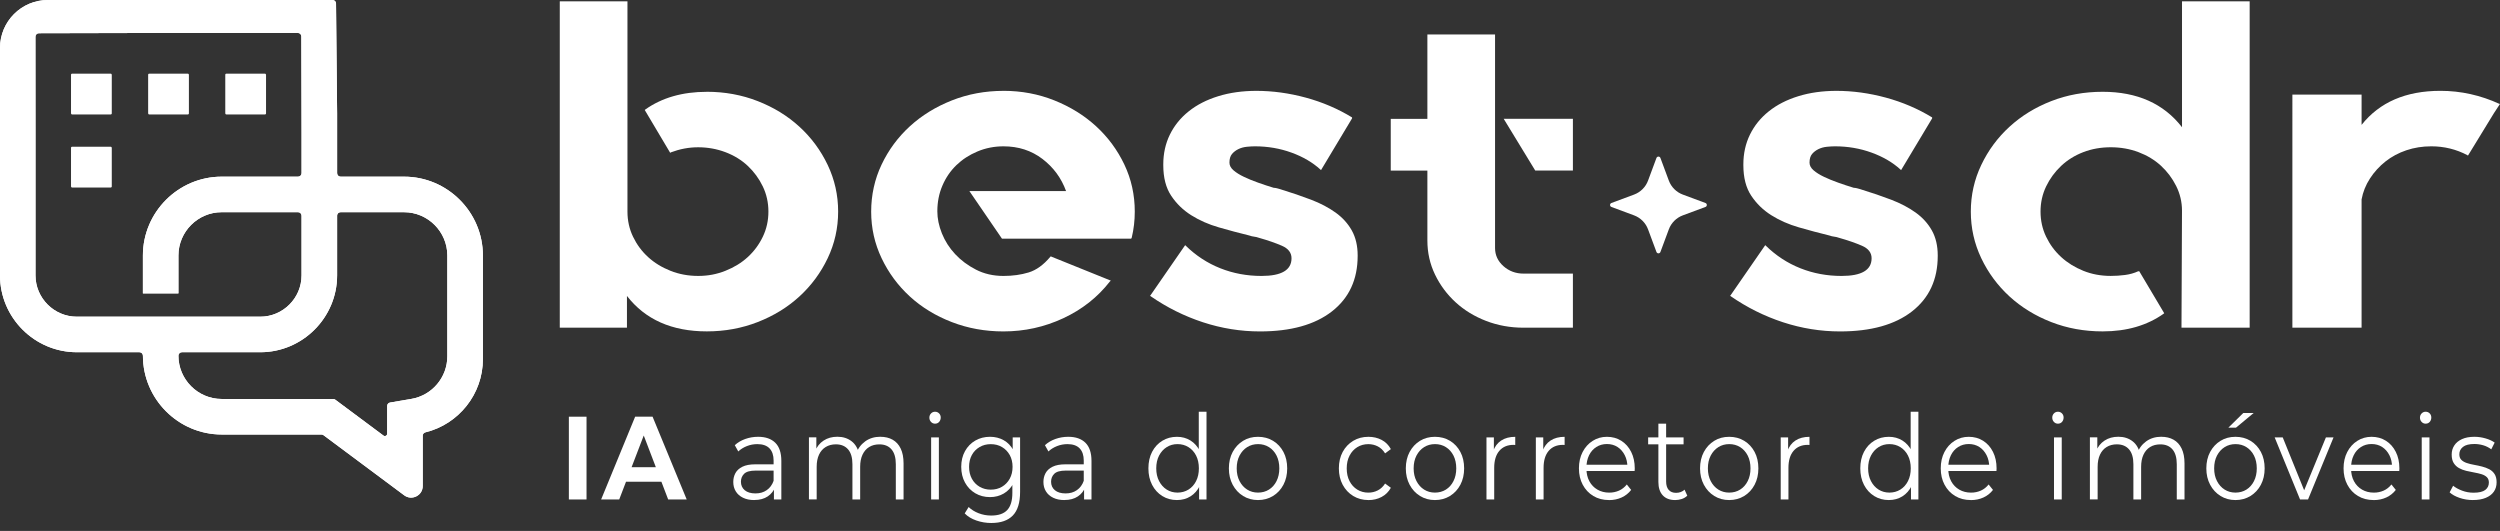 <?xml version="1.0" encoding="UTF-8"?> <svg xmlns="http://www.w3.org/2000/svg" xmlns:xlink="http://www.w3.org/1999/xlink" version="1.1" viewBox="0 0 1667.27 354.07"><rect x="0" y="0" width="1667.27" height="354.07" fill="#333333" stroke="none"/><defs><style> .cls-1, .cls-2, .cls-3 { fill: #fff; } .cls-2 { fill-rule: evenodd; } .cls-3 { clip-rule: evenodd; } .cls-4 { clip-path: url(#clippath); } </style><clipPath id="clippath"><path class="cls-3" d="M198.81,141.52h-50.95c-15.88,0-28.86,12.99-28.86,28.86v25.29h-23.7v-25.29c0-28.91,23.65-52.56,52.56-52.56h50.94c1.28,0,2.32-1.04,2.32-2.32v-27.2l-.15-64.02c0-1.28-1.04-2.31-2.32-2.31h-86.25l-86.45.2c-1.28,0-2.31,1.04-2.31,2.32l.04,63.82v95.35c0,15.15,12.4,27.55,27.55,27.55h122.33c15.15,0,27.55-12.4,27.55-27.55v-39.82c0-1.28-1.04-2.32-2.32-2.32ZM224.83,143.84v39.81c0,28.19-23.06,51.25-51.25,51.25h-52.26c-1.28,0-2.32,1.04-2.32,2.32h0c0,15.87,12.99,28.86,28.86,28.86h74.35c.5,0,.98.16,1.38.46l32.15,23.94c.48.36,1.09.41,1.62.14.54-.27.85-.78.85-1.38v-18.51c0-1.13.81-2.09,1.93-2.28l14.19-2.42c13.86-2.37,24-14.38,24-28.45v-67.2c0-15.87-12.99-28.86-28.86-28.86h-42.34c-1.28,0-2.32,1.04-2.32,2.32ZM92.98,234.9h-41.73c-28.19,0-51.25-23.06-51.25-51.25V31.96C0,14.31,14.31,0,31.96,0h189.82c1.27,0,2.3,1.02,2.32,2.29l.73,73.39v39.82c0,1.28,1.04,2.32,2.32,2.32h42.34c28.91,0,52.56,23.65,52.56,52.56v69.15c0,23.23-16.11,43.38-38.37,48.81-1.03.25-1.76,1.13-1.76,2.19v33.56c0,3.01-1.59,5.58-4.27,6.93-2.68,1.35-5.7,1.08-8.1-.71l-53.8-40.07c-.4-.3-.89-.46-1.38-.46h-66.5c-28.91,0-52.56-23.65-52.56-52.56h0c0-1.28-1.04-2.32-2.32-2.32Z"></path></clipPath></defs><g><g id="Camada_1"><g><path class="cls-2" d="M198.81,141.52h-50.95c-15.88,0-28.86,12.99-28.86,28.86v25.29h-23.7v-25.29c0-28.91,23.65-52.56,52.56-52.56h50.94c1.28,0,2.32-1.04,2.32-2.32v-27.2l-.15-64.02c0-1.28-1.04-2.31-2.32-2.31h-86.25l-86.45.2c-1.28,0-2.31,1.04-2.31,2.32l.04,63.82v95.35c0,15.15,12.4,27.55,27.55,27.55h122.33c15.15,0,27.55-12.4,27.55-27.55v-39.82c0-1.28-1.04-2.32-2.32-2.32ZM224.83,143.84v39.81c0,28.19-23.06,51.25-51.25,51.25h-52.26c-1.28,0-2.32,1.04-2.32,2.32h0c0,15.87,12.99,28.86,28.86,28.86h74.35c.5,0,.98.16,1.38.46l32.15,23.94c.48.36,1.09.41,1.62.14.54-.27.85-.78.85-1.38v-18.51c0-1.13.81-2.09,1.93-2.28l14.19-2.42c13.86-2.37,24-14.38,24-28.45v-67.2c0-15.87-12.99-28.86-28.86-28.86h-42.34c-1.28,0-2.32,1.04-2.32,2.32ZM92.98,234.9h-41.73c-28.19,0-51.25-23.06-51.25-51.25V31.96C0,14.31,14.31,0,31.96,0h189.82c1.27,0,2.3,1.02,2.32,2.29l.73,73.39v39.82c0,1.28,1.04,2.32,2.32,2.32h42.34c28.91,0,52.56,23.65,52.56,52.56v69.15c0,23.23-16.11,43.38-38.37,48.81-1.03.25-1.76,1.13-1.76,2.19v33.56c0,3.01-1.59,5.58-4.27,6.93-2.68,1.35-5.7,1.08-8.1-.71l-53.8-40.07c-.4-.3-.89-.46-1.38-.46h-66.5c-28.91,0-52.56-23.65-52.56-52.56h0c0-1.28-1.04-2.32-2.32-2.32Z"></path><g class="cls-4"><rect class="cls-1" width="322.04" height="332.37"></rect></g></g><g><path class="cls-1" d="M379.38,333.1v-55.2h11.78v55.2h-11.78Z"></path><path class="cls-1" d="M400.9,333.1l22.68-55.2h11.63l22.76,55.2h-12.36l-18.61-48.73h4.65l-18.69,48.73h-12.07ZM412.24,321.27l3.13-9.7h26.17l3.2,9.7h-32.5Z"></path><path class="cls-1" d="M502.98,333.49c-2.86,0-5.34-.51-7.45-1.54-2.11-1.02-3.72-2.44-4.83-4.26-1.12-1.81-1.67-3.9-1.67-6.27,0-2.16.47-4.11,1.42-5.88.95-1.76,2.5-3.18,4.65-4.26,2.16-1.08,5.05-1.62,8.69-1.62h13.16v4.18h-13.01c-3.68,0-6.24.71-7.67,2.13-1.43,1.42-2.14,3.18-2.14,5.28,0,2.37.85,4.26,2.54,5.68,1.7,1.42,4.07,2.13,7.12,2.13s5.42-.72,7.53-2.17c2.11-1.45,3.65-3.54,4.62-6.27l1.16,3.86c-.97,2.73-2.65,4.92-5.05,6.54-2.4,1.63-5.42,2.44-9.05,2.44ZM516.14,333.1v-9.15l-.22-1.5v-15.3c0-3.52-.91-6.23-2.73-8.12-1.82-1.89-4.52-2.84-8.11-2.84-2.47,0-4.82.45-7.05,1.34-2.23.89-4.12,2.08-5.67,3.55l-2.33-4.18c1.94-1.79,4.26-3.17,6.98-4.14,2.71-.97,5.57-1.46,8.58-1.46,4.94,0,8.76,1.33,11.45,3.98,2.69,2.66,4.04,6.69,4.04,12.1v25.71h-4.94Z"></path><path class="cls-1" d="M587.17,291.3c3.1,0,5.8.64,8.11,1.93,2.3,1.29,4.1,3.25,5.38,5.88,1.28,2.63,1.93,5.94,1.93,9.94v24.05h-5.16v-23.5c0-4.36-.96-7.66-2.87-9.9-1.92-2.23-4.62-3.35-8.11-3.35-2.62,0-4.88.59-6.8,1.77-1.92,1.18-3.39,2.89-4.44,5.12-1.04,2.24-1.56,4.93-1.56,8.08v21.76h-5.16v-23.5c0-4.36-.97-7.66-2.91-9.9-1.94-2.23-4.65-3.35-8.14-3.35-2.57,0-4.82.59-6.76,1.77-1.94,1.18-3.43,2.89-4.47,5.12-1.04,2.24-1.56,4.93-1.56,8.08v21.76h-5.16v-41.4h4.94v11.2l-.8-1.97c1.16-3,3.04-5.35,5.63-7.06,2.59-1.71,5.66-2.56,9.2-2.56,3.73,0,6.91,1.01,9.52,3.04,2.62,2.02,4.31,5.06,5.09,9.11l-2.04-.87c1.11-3.36,3.09-6.08,5.93-8.16,2.84-2.08,6.24-3.12,10.22-3.12Z"></path><path class="cls-1" d="M623.59,282.55c-1.07,0-1.96-.39-2.69-1.18-.73-.79-1.09-1.73-1.09-2.84s.36-2.04,1.09-2.8c.73-.76,1.62-1.14,2.69-1.14s1.96.37,2.69,1.1,1.09,1.66,1.09,2.76-.35,2.13-1.05,2.92c-.7.79-1.61,1.18-2.73,1.18ZM620.98,333.1v-41.4h5.16v41.4h-5.16Z"></path><path class="cls-1" d="M660.24,331.52c-3.64,0-6.91-.85-9.81-2.56-2.91-1.71-5.2-4.09-6.87-7.14-1.67-3.05-2.51-6.54-2.51-10.49s.84-7.42,2.51-10.45c1.67-3.02,3.96-5.38,6.87-7.06,2.91-1.68,6.18-2.52,9.81-2.52,3.39,0,6.45.76,9.16,2.29,2.71,1.53,4.87,3.78,6.47,6.78,1.6,3,2.4,6.65,2.4,10.96s-.8,7.96-2.4,10.96-3.76,5.28-6.47,6.86c-2.72,1.58-5.77,2.37-9.16,2.37ZM661.18,348.79c-3.49,0-6.83-.55-10.03-1.66-3.2-1.1-5.79-2.68-7.78-4.73l2.62-4.26c1.79,1.73,4.01,3.11,6.65,4.14,2.64,1.02,5.44,1.54,8.4,1.54,4.85,0,8.41-1.22,10.69-3.67,2.28-2.44,3.42-6.24,3.42-11.39v-10.33l.73-7.1-.51-7.1v-12.54h4.94v36.35c0,7.15-1.61,12.39-4.83,15.73-3.22,3.34-7.99,5.01-14.29,5.01ZM660.75,326.55c2.81,0,5.31-.64,7.49-1.93,2.18-1.29,3.9-3.08,5.16-5.36,1.26-2.29,1.89-4.93,1.89-7.92s-.63-5.62-1.89-7.88c-1.26-2.26-2.98-4.03-5.16-5.32s-4.68-1.93-7.49-1.93-5.25.64-7.45,1.93c-2.21,1.29-3.93,3.06-5.16,5.32-1.24,2.26-1.85,4.89-1.85,7.88s.62,5.64,1.85,7.92c1.24,2.29,2.96,4.07,5.16,5.36,2.21,1.29,4.69,1.93,7.45,1.93Z"></path><path class="cls-1" d="M709.82,333.49c-2.86,0-5.34-.51-7.45-1.54-2.11-1.02-3.72-2.44-4.83-4.26-1.12-1.81-1.67-3.9-1.67-6.27,0-2.16.47-4.11,1.42-5.88.95-1.76,2.5-3.18,4.65-4.26,2.16-1.08,5.05-1.62,8.69-1.62h13.16v4.18h-13.01c-3.68,0-6.24.71-7.67,2.13-1.43,1.42-2.14,3.18-2.14,5.28,0,2.37.85,4.26,2.54,5.68,1.7,1.42,4.07,2.13,7.12,2.13s5.42-.72,7.53-2.17c2.11-1.45,3.65-3.54,4.62-6.27l1.16,3.86c-.97,2.73-2.65,4.92-5.05,6.54-2.4,1.63-5.42,2.44-9.05,2.44ZM722.98,333.1v-9.15l-.22-1.5v-15.3c0-3.52-.91-6.23-2.73-8.12-1.82-1.89-4.52-2.84-8.11-2.84-2.47,0-4.82.45-7.05,1.34-2.23.89-4.12,2.08-5.67,3.55l-2.33-4.18c1.94-1.79,4.26-3.17,6.98-4.14,2.71-.97,5.57-1.46,8.58-1.46,4.94,0,8.76,1.33,11.45,3.98,2.69,2.66,4.04,6.69,4.04,12.1v25.71h-4.94Z"></path><path class="cls-1" d="M784.93,333.49c-3.64,0-6.9-.89-9.78-2.68-2.88-1.79-5.15-4.27-6.8-7.45-1.65-3.18-2.47-6.85-2.47-11s.82-7.88,2.47-11.04c1.65-3.15,3.91-5.61,6.8-7.37,2.88-1.76,6.14-2.64,9.78-2.64,3.34,0,6.34.82,8.98,2.44,2.64,1.63,4.75,4.01,6.33,7.14,1.57,3.13,2.36,6.95,2.36,11.47s-.78,8.28-2.33,11.43c-1.55,3.15-3.65,5.56-6.29,7.21-2.64,1.66-5.66,2.48-9.05,2.48ZM785.29,328.52c2.71,0,5.15-.67,7.31-2.01,2.16-1.34,3.85-3.23,5.09-5.68,1.24-2.44,1.85-5.27,1.85-8.48s-.62-6.1-1.85-8.52c-1.24-2.42-2.93-4.3-5.09-5.64-2.16-1.34-4.59-2.01-7.31-2.01s-5.07.67-7.2,2.01c-2.13,1.34-3.83,3.22-5.09,5.64-1.26,2.42-1.89,5.26-1.89,8.52s.63,6.03,1.89,8.48c1.26,2.44,2.96,4.34,5.09,5.68,2.13,1.34,4.53,2.01,7.2,2.01ZM799.69,333.1v-12.46l.51-8.36-.73-8.36v-29.33h5.16v58.51h-4.94Z"></path><path class="cls-1" d="M838.95,333.49c-3.68,0-6.99-.91-9.92-2.72-2.93-1.81-5.25-4.31-6.94-7.49-1.7-3.18-2.54-6.82-2.54-10.92s.85-7.81,2.54-10.96c1.7-3.15,4-5.62,6.91-7.41,2.91-1.79,6.23-2.68,9.96-2.68s7.14.89,10.07,2.68c2.93,1.79,5.23,4.26,6.91,7.41,1.67,3.15,2.51,6.81,2.51,10.96s-.84,7.74-2.51,10.92c-1.67,3.18-3.99,5.68-6.94,7.49s-6.3,2.72-10.03,2.72ZM838.95,328.52c2.76,0,5.21-.67,7.34-2.01,2.13-1.34,3.82-3.23,5.05-5.68s1.85-5.27,1.85-8.48-.62-6.1-1.85-8.52-2.92-4.3-5.05-5.64c-2.13-1.34-4.56-2.01-7.27-2.01s-5.14.67-7.27,2.01c-2.13,1.34-3.83,3.22-5.09,5.64-1.26,2.42-1.89,5.26-1.89,8.52s.63,6.03,1.89,8.48c1.26,2.44,2.96,4.34,5.09,5.68,2.13,1.34,4.53,2.01,7.2,2.01Z"></path><path class="cls-1" d="M912.6,333.49c-3.78,0-7.16-.91-10.14-2.72-2.98-1.81-5.32-4.31-7.02-7.49-1.7-3.18-2.54-6.82-2.54-10.92s.85-7.81,2.54-10.96c1.7-3.15,4.04-5.62,7.02-7.41,2.98-1.79,6.36-2.68,10.14-2.68,3.25,0,6.18.68,8.8,2.05,2.62,1.37,4.68,3.42,6.18,6.15l-3.85,2.84c-1.31-2.1-2.93-3.65-4.87-4.65-1.94-1-4.05-1.5-6.33-1.5-2.71,0-5.16.67-7.34,2.01-2.18,1.34-3.9,3.22-5.16,5.64-1.26,2.42-1.89,5.26-1.89,8.52s.63,6.1,1.89,8.52c1.26,2.42,2.98,4.3,5.16,5.64,2.18,1.34,4.63,2.01,7.34,2.01,2.28,0,4.39-.5,6.33-1.5,1.94-1,3.56-2.52,4.87-4.57l3.85,2.84c-1.5,2.68-3.56,4.72-6.18,6.11-2.62,1.39-5.55,2.09-8.8,2.09Z"></path><path class="cls-1" d="M956.95,333.49c-3.68,0-6.99-.91-9.92-2.72s-5.25-4.31-6.94-7.49c-1.7-3.18-2.54-6.82-2.54-10.92s.85-7.81,2.54-10.96c1.7-3.15,4-5.62,6.91-7.41,2.91-1.79,6.23-2.68,9.96-2.68s7.14.89,10.07,2.68c2.93,1.79,5.24,4.26,6.91,7.41,1.67,3.15,2.51,6.81,2.51,10.96s-.84,7.74-2.51,10.92c-1.67,3.18-3.99,5.68-6.94,7.49-2.96,1.81-6.3,2.72-10.03,2.72ZM956.95,328.52c2.76,0,5.21-.67,7.34-2.01,2.13-1.34,3.82-3.23,5.05-5.68,1.24-2.44,1.85-5.27,1.85-8.48s-.62-6.1-1.85-8.52c-1.24-2.42-2.92-4.3-5.05-5.64-2.13-1.34-4.56-2.01-7.27-2.01s-5.14.67-7.27,2.01c-2.13,1.34-3.83,3.22-5.09,5.64-1.26,2.42-1.89,5.26-1.89,8.52s.63,6.03,1.89,8.48c1.26,2.44,2.96,4.34,5.09,5.68,2.13,1.34,4.53,2.01,7.2,2.01Z"></path><path class="cls-1" d="M991.34,333.1v-41.4h4.94v11.28l-.51-1.97c1.07-3.15,2.86-5.56,5.38-7.21,2.52-1.66,5.65-2.48,9.38-2.48v5.44c-.19,0-.39-.01-.58-.04-.19-.03-.39-.04-.58-.04-4.02,0-7.17,1.33-9.45,3.98-2.28,2.66-3.42,6.43-3.42,11.32v21.13h-5.16Z"></path><path class="cls-1" d="M1024.27,333.1v-41.4h4.94v11.28l-.51-1.97c1.07-3.15,2.86-5.56,5.38-7.21,2.52-1.66,5.65-2.48,9.38-2.48v5.44c-.19,0-.39-.01-.58-.04-.19-.03-.39-.04-.58-.04-4.02,0-7.17,1.33-9.45,3.98-2.28,2.66-3.42,6.43-3.42,11.32v21.13h-5.16Z"></path><path class="cls-1" d="M1073.06,333.49c-3.97,0-7.46-.91-10.47-2.72-3.01-1.81-5.36-4.31-7.05-7.49-1.7-3.18-2.54-6.82-2.54-10.92s.81-7.73,2.44-10.88c1.62-3.15,3.85-5.64,6.69-7.45,2.84-1.81,6.02-2.72,9.56-2.72s6.77.88,9.56,2.64c2.79,1.76,4.98,4.23,6.58,7.41,1.6,3.18,2.4,6.85,2.4,11,0,.26-.01.54-.04.83-.03.29-.04.59-.04.91h-33.23v-4.18h30.46l-2.04,1.66c0-3-.59-5.66-1.78-8-1.19-2.34-2.8-4.17-4.83-5.48-2.04-1.31-4.39-1.97-7.05-1.97s-4.97.66-7.05,1.97c-2.08,1.31-3.71,3.15-4.87,5.52-1.16,2.37-1.75,5.07-1.75,8.12v.87c0,3.15.64,5.93,1.93,8.32,1.28,2.39,3.08,4.26,5.38,5.6,2.3,1.34,4.93,2.01,7.89,2.01,2.33,0,4.5-.45,6.51-1.34,2.01-.89,3.74-2.26,5.2-4.1l2.91,3.63c-1.7,2.21-3.82,3.89-6.36,5.05-2.54,1.16-5.34,1.74-8.4,1.74Z"></path><path class="cls-1" d="M1099.16,296.35v-4.65h23.63v4.65h-23.63ZM1117.19,333.49c-3.59,0-6.35-1.05-8.29-3.15-1.94-2.1-2.91-5.07-2.91-8.91v-38.88h5.16v38.56c0,2.42.57,4.29,1.71,5.6,1.14,1.31,2.77,1.97,4.91,1.97,2.28,0,4.17-.71,5.67-2.13l1.82,4.02c-1.02,1-2.24,1.74-3.67,2.21-1.43.47-2.9.71-4.4.71Z"></path><path class="cls-1" d="M1153.18,333.49c-3.68,0-6.99-.91-9.92-2.72s-5.25-4.31-6.94-7.49c-1.7-3.18-2.54-6.82-2.54-10.92s.85-7.81,2.54-10.96c1.7-3.15,4-5.62,6.91-7.41,2.91-1.79,6.23-2.68,9.96-2.68s7.14.89,10.07,2.68c2.93,1.79,5.24,4.26,6.91,7.41,1.67,3.15,2.51,6.81,2.51,10.96s-.84,7.74-2.51,10.92c-1.67,3.18-3.99,5.68-6.94,7.49-2.96,1.81-6.3,2.72-10.03,2.72ZM1153.18,328.52c2.76,0,5.21-.67,7.34-2.01,2.13-1.34,3.82-3.23,5.05-5.68,1.24-2.44,1.85-5.27,1.85-8.48s-.62-6.1-1.85-8.52c-1.24-2.42-2.92-4.3-5.05-5.64-2.13-1.34-4.56-2.01-7.27-2.01s-5.14.67-7.27,2.01c-2.13,1.34-3.83,3.22-5.09,5.64-1.26,2.42-1.89,5.26-1.89,8.52s.63,6.03,1.89,8.48c1.26,2.44,2.96,4.34,5.09,5.68,2.13,1.34,4.53,2.01,7.2,2.01Z"></path><path class="cls-1" d="M1187.57,333.1v-41.4h4.94v11.28l-.51-1.97c1.07-3.15,2.86-5.56,5.38-7.21,2.52-1.66,5.65-2.48,9.38-2.48v5.44c-.19,0-.39-.01-.58-.04-.19-.03-.39-.04-.58-.04-4.02,0-7.17,1.33-9.45,3.98-2.28,2.66-3.42,6.43-3.42,11.32v21.13h-5.16Z"></path><path class="cls-1" d="M1259.69,333.49c-3.64,0-6.9-.89-9.78-2.68-2.88-1.79-5.15-4.27-6.8-7.45-1.65-3.18-2.47-6.85-2.47-11s.82-7.88,2.47-11.04c1.65-3.15,3.91-5.61,6.8-7.37,2.88-1.76,6.14-2.64,9.78-2.64,3.34,0,6.34.82,8.98,2.44,2.64,1.63,4.75,4.01,6.33,7.14,1.58,3.13,2.36,6.95,2.36,11.47s-.78,8.28-2.33,11.43c-1.55,3.15-3.65,5.56-6.29,7.21-2.64,1.66-5.66,2.48-9.05,2.48ZM1260.05,328.52c2.71,0,5.15-.67,7.31-2.01,2.16-1.34,3.85-3.23,5.09-5.68,1.24-2.44,1.85-5.27,1.85-8.48s-.62-6.1-1.85-8.52c-1.24-2.42-2.93-4.3-5.09-5.64-2.16-1.34-4.59-2.01-7.31-2.01s-5.07.67-7.2,2.01c-2.13,1.34-3.83,3.22-5.09,5.64-1.26,2.42-1.89,5.26-1.89,8.52s.63,6.03,1.89,8.48c1.26,2.44,2.96,4.34,5.09,5.68,2.13,1.34,4.53,2.01,7.2,2.01ZM1274.45,333.1v-12.46l.51-8.36-.73-8.36v-29.33h5.16v58.51h-4.94Z"></path><path class="cls-1" d="M1314.36,333.49c-3.97,0-7.46-.91-10.47-2.72-3.01-1.81-5.36-4.31-7.05-7.49-1.7-3.18-2.54-6.82-2.54-10.92s.81-7.73,2.44-10.88c1.62-3.15,3.85-5.64,6.69-7.45,2.84-1.81,6.02-2.72,9.56-2.72s6.77.88,9.56,2.64c2.79,1.76,4.98,4.23,6.58,7.41,1.6,3.18,2.4,6.85,2.4,11,0,.26-.01.54-.04.83-.03.29-.04.59-.04.91h-33.23v-4.18h30.46l-2.04,1.66c0-3-.59-5.66-1.78-8-1.19-2.34-2.8-4.17-4.83-5.48-2.04-1.31-4.39-1.97-7.05-1.97s-4.97.66-7.05,1.97c-2.08,1.31-3.71,3.15-4.87,5.52-1.16,2.37-1.75,5.07-1.75,8.12v.87c0,3.15.64,5.93,1.93,8.32,1.28,2.39,3.08,4.26,5.38,5.6,2.3,1.34,4.93,2.01,7.89,2.01,2.33,0,4.5-.45,6.51-1.34,2.01-.89,3.74-2.26,5.2-4.1l2.91,3.63c-1.7,2.21-3.82,3.89-6.36,5.05-2.54,1.16-5.34,1.74-8.4,1.74Z"></path><path class="cls-1" d="M1372.45,282.55c-1.07,0-1.96-.39-2.69-1.18-.73-.79-1.09-1.73-1.09-2.84s.36-2.04,1.09-2.8c.73-.76,1.62-1.14,2.69-1.14s1.96.37,2.69,1.1c.73.74,1.09,1.66,1.09,2.76s-.35,2.13-1.05,2.92c-.7.79-1.61,1.18-2.73,1.18ZM1369.83,333.1v-41.4h5.16v41.4h-5.16Z"></path><path class="cls-1" d="M1441.45,291.3c3.1,0,5.8.64,8.11,1.93,2.3,1.29,4.1,3.25,5.38,5.88,1.28,2.63,1.93,5.94,1.93,9.94v24.05h-5.16v-23.5c0-4.36-.96-7.66-2.87-9.9-1.92-2.23-4.62-3.35-8.11-3.35-2.62,0-4.88.59-6.8,1.77-1.92,1.18-3.39,2.89-4.43,5.12-1.04,2.24-1.56,4.93-1.56,8.08v21.76h-5.16v-23.5c0-4.36-.97-7.66-2.91-9.9-1.94-2.23-4.65-3.35-8.14-3.35-2.57,0-4.82.59-6.76,1.77-1.94,1.18-3.43,2.89-4.47,5.12-1.04,2.24-1.56,4.93-1.56,8.08v21.76h-5.16v-41.4h4.94v11.2l-.8-1.97c1.16-3,3.04-5.35,5.63-7.06,2.59-1.71,5.66-2.56,9.2-2.56,3.73,0,6.91,1.01,9.52,3.04,2.62,2.02,4.31,5.06,5.09,9.11l-2.04-.87c1.11-3.36,3.09-6.08,5.93-8.16,2.83-2.08,6.24-3.12,10.21-3.12Z"></path><path class="cls-1" d="M1490.82,333.49c-3.68,0-6.99-.91-9.92-2.72s-5.25-4.31-6.94-7.49c-1.7-3.18-2.54-6.82-2.54-10.92s.85-7.81,2.54-10.96c1.7-3.15,4-5.62,6.91-7.41,2.91-1.79,6.23-2.68,9.96-2.68s7.14.89,10.07,2.68c2.93,1.79,5.24,4.26,6.91,7.41,1.67,3.15,2.51,6.81,2.51,10.96s-.84,7.74-2.51,10.92c-1.67,3.18-3.99,5.68-6.94,7.49-2.96,1.81-6.3,2.72-10.03,2.72ZM1490.82,328.52c2.76,0,5.21-.67,7.34-2.01,2.13-1.34,3.82-3.23,5.05-5.68,1.24-2.44,1.85-5.27,1.85-8.48s-.62-6.1-1.85-8.52c-1.24-2.42-2.92-4.3-5.05-5.64-2.13-1.34-4.56-2.01-7.27-2.01s-5.14.67-7.27,2.01c-2.13,1.34-3.83,3.22-5.09,5.64-1.26,2.42-1.89,5.26-1.89,8.52s.63,6.03,1.89,8.48c1.26,2.44,2.96,4.34,5.09,5.68,2.13,1.34,4.53,2.01,7.2,2.01ZM1486.09,285.23l9.96-9.78h6.91l-11.78,9.78h-5.09Z"></path><path class="cls-1" d="M1533.93,333.1l-16.94-41.4h5.38l15.56,38.4h-2.54l15.78-38.4h5.09l-17.01,41.4h-5.31Z"></path><path class="cls-1" d="M1583,333.49c-3.97,0-7.46-.91-10.47-2.72-3.01-1.81-5.36-4.31-7.05-7.49-1.7-3.18-2.54-6.82-2.54-10.92s.81-7.73,2.44-10.88c1.62-3.15,3.85-5.64,6.69-7.45,2.84-1.81,6.02-2.72,9.56-2.72s6.77.88,9.56,2.64c2.79,1.76,4.98,4.23,6.58,7.41,1.6,3.18,2.4,6.85,2.4,11,0,.26-.01.54-.04.83-.03.29-.04.59-.04.91h-33.23v-4.18h30.46l-2.04,1.66c0-3-.59-5.66-1.78-8-1.19-2.34-2.8-4.17-4.83-5.48-2.04-1.31-4.39-1.97-7.05-1.97s-4.97.66-7.05,1.97c-2.08,1.31-3.71,3.15-4.87,5.52-1.16,2.37-1.75,5.07-1.75,8.12v.87c0,3.15.64,5.93,1.93,8.32,1.28,2.39,3.08,4.26,5.38,5.6,2.3,1.34,4.93,2.01,7.89,2.01,2.33,0,4.5-.45,6.51-1.34,2.01-.89,3.74-2.26,5.2-4.1l2.91,3.63c-1.7,2.21-3.82,3.89-6.36,5.05-2.54,1.16-5.34,1.74-8.4,1.74Z"></path><path class="cls-1" d="M1617.68,282.55c-1.07,0-1.96-.39-2.69-1.18-.73-.79-1.09-1.73-1.09-2.84s.36-2.04,1.09-2.8c.73-.76,1.62-1.14,2.69-1.14s1.96.37,2.69,1.1c.73.74,1.09,1.66,1.09,2.76s-.35,2.13-1.05,2.92c-.7.79-1.61,1.18-2.73,1.18ZM1615.07,333.1v-41.4h5.16v41.4h-5.16Z"></path><path class="cls-1" d="M1649.24,333.49c-3.15,0-6.13-.49-8.94-1.46-2.81-.97-5.02-2.19-6.62-3.67l2.33-4.42c1.55,1.26,3.54,2.35,5.96,3.27,2.42.92,4.97,1.38,7.63,1.38,3.64,0,6.25-.62,7.85-1.85,1.6-1.23,2.4-2.88,2.4-4.93,0-1.52-.45-2.72-1.35-3.59-.9-.87-2.07-1.52-3.53-1.97-1.45-.45-3.08-.83-4.87-1.14s-3.57-.68-5.34-1.1-3.38-1.04-4.83-1.85c-1.45-.81-2.63-1.93-3.53-3.35-.9-1.42-1.35-3.31-1.35-5.68s.58-4.28,1.75-6.07c1.16-1.79,2.87-3.19,5.13-4.22,2.25-1.03,5-1.54,8.25-1.54,2.47,0,4.94.35,7.42,1.06s4.51,1.64,6.11,2.8l-2.25,4.49c-1.7-1.26-3.52-2.17-5.45-2.72-1.94-.55-3.88-.83-5.82-.83-3.44,0-5.97.64-7.6,1.93-1.62,1.29-2.44,2.93-2.44,4.93,0,1.58.45,2.81,1.34,3.71.9.89,2.08,1.59,3.56,2.09,1.48.5,3.1.91,4.87,1.22s3.54.7,5.31,1.14c1.77.45,3.39,1.05,4.87,1.81,1.48.76,2.67,1.84,3.56,3.23.9,1.39,1.35,3.22,1.35,5.48,0,2.42-.62,4.51-1.85,6.27-1.24,1.76-3.03,3.13-5.38,4.1-2.35.97-5.2,1.46-8.54,1.46Z"></path></g><g><path class="cls-1" d="M471.4,61.21c11.99,0,23.3,2.07,33.93,6.22,10.63,4.15,19.91,9.84,27.83,17.1,7.92,7.25,14.2,15.75,18.84,25.49,4.63,9.75,6.96,20.11,6.96,31.09s-2.32,21.35-6.96,31.09c-4.64,9.74-10.92,18.23-18.84,25.49-7.92,7.25-17.19,12.95-27.83,17.09-10.63,4.15-21.95,6.22-33.93,6.22-23.3,0-41.06-7.87-53.28-23.63v21.14h-44.8V.9h45.14v140.22c0,6.01,1.24,11.61,3.73,16.78,2.49,5.19,5.82,9.69,10.02,13.53,4.18,3.83,9.16,6.88,14.93,9.17,5.77,2.29,11.93,3.42,18.49,3.42s12.39-1.13,18.15-3.42c5.77-2.29,10.75-5.34,14.93-9.17,4.18-3.84,7.52-8.34,10.01-13.53,2.49-5.18,3.74-10.77,3.74-16.78s-1.25-11.61-3.74-16.79c-2.49-5.18-5.83-9.74-10.01-13.68-4.19-3.93-9.16-6.99-14.93-9.17-5.77-2.17-11.83-3.26-18.15-3.26s-12.22,1.14-18.33,3.42l-.34.32-.34-.62-16.63-27.98.34-.31c11.08-7.87,24.77-11.82,41.06-11.82Z"></path><path class="cls-1" d="M669.24,60.58c11.99,0,23.3,2.13,33.93,6.38,10.63,4.25,19.91,10.01,27.83,17.26,7.91,7.26,14.19,15.76,18.83,25.49,4.64,9.75,6.96,20.21,6.96,31.41,0,6.01-.68,11.81-2.04,17.41l-.34.62h-86.2l-21.72-31.72h64.48c-3.17-8.71-8.43-15.85-15.78-21.45-7.36-5.6-16.01-8.39-25.96-8.39-6.11,0-11.88,1.13-17.31,3.41-5.43,2.27-10.13,5.32-14.08,9.13-3.96,3.82-7.08,8.37-9.33,13.64-2.27,5.26-3.39,10.99-3.39,17.19,0,4.75,1.02,9.66,3.05,14.72,2.04,5.06,4.97,9.66,8.82,13.79,3.85,4.13,8.48,7.59,13.91,10.37,5.43,2.79,11.54,4.19,18.33,4.19,6.11,0,11.71-.78,16.79-2.33,5.09-1.56,9.9-5.02,14.42-10.42l.34-.31.68.31,39.36,15.88-.68.63c-8.14,10.46-18.49,18.61-31.05,24.46-12.56,5.85-25.85,8.78-39.87,8.78-12.22,0-23.7-2.07-34.44-6.22-10.75-4.14-20.08-9.84-28-17.09-7.92-7.26-14.2-15.76-18.83-25.49-4.64-9.75-6.96-20.11-6.96-31.09s2.31-21.66,6.96-31.41c4.63-9.74,10.91-18.23,18.83-25.49,7.92-7.25,17.25-13,28-17.26,10.74-4.24,22.22-6.38,34.44-6.38Z"></path><path class="cls-1" d="M853.85,126.19c7.47,2.29,14.31,4.62,20.53,7,6.22,2.38,11.65,5.23,16.29,8.55,4.63,3.32,8.25,7.31,10.86,11.97,2.6,4.67,3.9,10.21,3.9,16.63v.32c0,15.75-5.71,28.09-17.14,37-11.43,8.91-27.43,13.37-48.02,13.37-12.9,0-25.57-2.04-38.01-6.11-12.44-4.08-24.09-9.88-34.95-17.41l-.34-.32.34-.31,23.08-33.38.34.31c6.79,6.64,14.48,11.67,23.08,15.09,8.59,3.42,17.75,5.13,27.49,5.13,13.35,0,20.02-3.93,20.02-11.78,0-3.73-2.15-6.51-6.45-8.37-4.3-1.86-9.39-3.62-15.27-5.28-1.13-.4-2.2-.66-3.22-.77s-2.09-.36-3.23-.78c-6.78-1.65-13.57-3.47-20.36-5.43-6.79-1.96-12.9-4.66-18.33-8.07-5.43-3.41-9.9-7.75-13.4-13.02-3.51-5.27-5.26-12.04-5.26-20.32v-.61c0-7.24,1.47-13.86,4.41-19.86,2.94-5.99,7.12-11.16,12.56-15.5,5.43-4.35,11.99-7.7,19.68-10.08,7.69-2.38,16.17-3.57,25.45-3.57,10.86,0,21.83,1.51,32.92,4.51,11.08,3.01,21.38,7.41,30.88,13.21v.62l-20.7,34.51-.34-.31c-5.21-4.77-11.66-8.56-19.34-11.35-7.7-2.8-15.84-4.2-24.43-4.2-1.58,0-3.39.11-5.43.31-2.04.21-3.9.73-5.6,1.56-1.7.83-3.12,1.92-4.24,3.26-1.13,1.34-1.69,3.26-1.69,5.75,0,1.86.9,3.57,2.71,5.13,1.81,1.56,4.13,3.01,6.96,4.35,2.83,1.35,5.99,2.65,9.5,3.89,3.5,1.25,6.96,2.39,10.35,3.42.68,0,1.41.11,2.21.32.79.2,1.53.41,2.2.61Z"></path><path class="cls-1" d="M997.06,165.37c0,4.77,1.87,8.81,5.6,12.13,3.74,3.32,8.2,4.97,13.4,4.97h32.92v36.07h-32.92c-8.82,0-17.14-1.5-24.94-4.5-7.8-3.01-14.59-7.15-20.36-12.44-5.77-5.28-10.35-11.45-13.74-18.49-3.39-7.05-5.09-14.61-5.09-22.7v-46.64h-24.43v-34.51h24.43V22.97h45.13v142.39ZM1048.98,79.24v34.51h-25.11l-21.04-34.51h46.15Z"></path><path class="cls-1" d="M1240.71,126.19c7.47,2.29,14.31,4.62,20.53,7,6.22,2.38,11.65,5.23,16.29,8.55,4.63,3.32,8.25,7.31,10.86,11.97,2.6,4.67,3.9,10.21,3.9,16.63v.32c0,15.75-5.71,28.09-17.14,37-11.43,8.91-27.43,13.37-48.02,13.37-12.9,0-25.57-2.04-38.01-6.11-12.44-4.08-24.09-9.88-34.95-17.41l-.34-.32.34-.31,23.08-33.38.34.31c6.79,6.64,14.48,11.67,23.08,15.09,8.59,3.42,17.75,5.13,27.49,5.13,13.35,0,20.02-3.93,20.02-11.78,0-3.73-2.15-6.51-6.45-8.37-4.3-1.86-9.39-3.62-15.27-5.28-1.13-.4-2.2-.66-3.22-.77s-2.09-.36-3.23-.78c-6.78-1.65-13.57-3.47-20.36-5.43-6.79-1.96-12.9-4.66-18.33-8.07-5.43-3.41-9.9-7.75-13.4-13.02-3.51-5.27-5.26-12.04-5.26-20.32v-.61c0-7.24,1.47-13.86,4.41-19.86,2.94-5.99,7.12-11.16,12.56-15.5,5.43-4.35,11.99-7.7,19.68-10.08,7.69-2.38,16.17-3.57,25.45-3.57,10.86,0,21.83,1.51,32.92,4.51,11.08,3.01,21.38,7.41,30.88,13.21v.62l-20.7,34.51-.34-.31c-5.21-4.77-11.66-8.56-19.34-11.35-7.7-2.8-15.84-4.2-24.43-4.2-1.58,0-3.39.11-5.43.31-2.04.21-3.9.73-5.6,1.56-1.7.83-3.12,1.92-4.24,3.26-1.13,1.34-1.69,3.26-1.69,5.75,0,1.86.9,3.57,2.71,5.13s4.13,3.01,6.96,4.35c2.83,1.35,5.99,2.65,9.5,3.89,3.5,1.25,6.96,2.39,10.35,3.42.68,0,1.41.11,2.21.32.79.2,1.53.41,2.2.61Z"></path><path class="cls-1" d="M1500.32.9v217.64h-45.47l.34-78.04c0-5.8-1.3-11.29-3.9-16.48-2.6-5.19-6-9.69-10.18-13.53-4.19-3.83-9.16-6.84-14.93-9.02-5.77-2.17-11.94-3.26-18.49-3.26s-12.68,1.09-18.33,3.26c-5.66,2.18-10.58,5.24-14.76,9.17-4.19,3.95-7.53,8.51-10.02,13.68-2.49,5.19-3.73,10.78-3.73,16.79s1.24,11.61,3.73,16.78c2.49,5.19,5.82,9.69,10.02,13.53,4.18,3.83,9.1,6.88,14.76,9.17,5.65,2.29,11.76,3.42,18.33,3.42,3.16,0,6.33-.2,9.5-.62,3.16-.41,6.11-1.24,8.82-2.49h.68l16.63,27.98-.34.32c-11.09,7.87-24.66,11.81-40.72,11.81-12.22,0-23.64-2.07-34.28-6.22-10.63-4.14-19.91-9.84-27.83-17.09-7.92-7.26-14.2-15.76-18.83-25.49-4.64-9.75-6.96-20.11-6.96-31.09s2.31-21.35,6.96-31.09c4.63-9.75,10.91-18.24,18.83-25.49,7.92-7.26,17.19-12.95,27.83-17.1,10.63-4.15,22.06-6.22,34.28-6.22,23.07,0,40.72,7.88,52.94,23.63V.9h45.14Z"></path><path class="cls-1" d="M1667.27,69.29l-4.07,6.22-17.31,28.29-.34-.31c-7.47-3.94-15.5-5.91-24.1-5.91-5.89,0-11.43.88-16.63,2.64-5.21,1.76-9.84,4.24-13.91,7.46-4.07,3.22-7.52,6.99-10.35,11.35-2.83,4.35-4.7,9.02-5.6,13.99v85.5h-46.15V63.07h46.15v20.21c11.99-15.12,29.52-22.7,52.6-22.7,13.57,0,26.69,2.91,39.36,8.71h.34Z"></path></g><path class="cls-1" d="M1107.35,105.35l5.6,15.08c1.61,4.33,5.02,7.74,9.34,9.34l15.08,5.6c1.23.46,1.23,2.19,0,2.65l-15.08,5.6c-4.33,1.61-7.74,5.02-9.34,9.34l-5.6,15.08c-.46,1.23-2.19,1.23-2.65,0l-5.6-15.08c-1.61-4.33-5.02-7.74-9.34-9.34l-15.08-5.6c-1.23-.46-1.23-2.19,0-2.65l15.08-5.6c4.33-1.61,7.74-5.02,9.34-9.34l5.6-15.08c.46-1.23,2.19-1.23,2.65,0Z"></path><rect class="cls-1" x="47.36" y="49.14" width="27.18" height="27.18" rx=".69" ry=".69"></rect><rect class="cls-1" x="98.8" y="49.14" width="27.18" height="27.18" rx=".69" ry=".69"></rect><rect class="cls-1" x="47.36" y="97.87" width="27.18" height="27.18" rx=".69" ry=".69"></rect><rect class="cls-1" x="150.24" y="49.14" width="27.18" height="27.18" rx=".69" ry=".69"></rect></g></g></svg> 